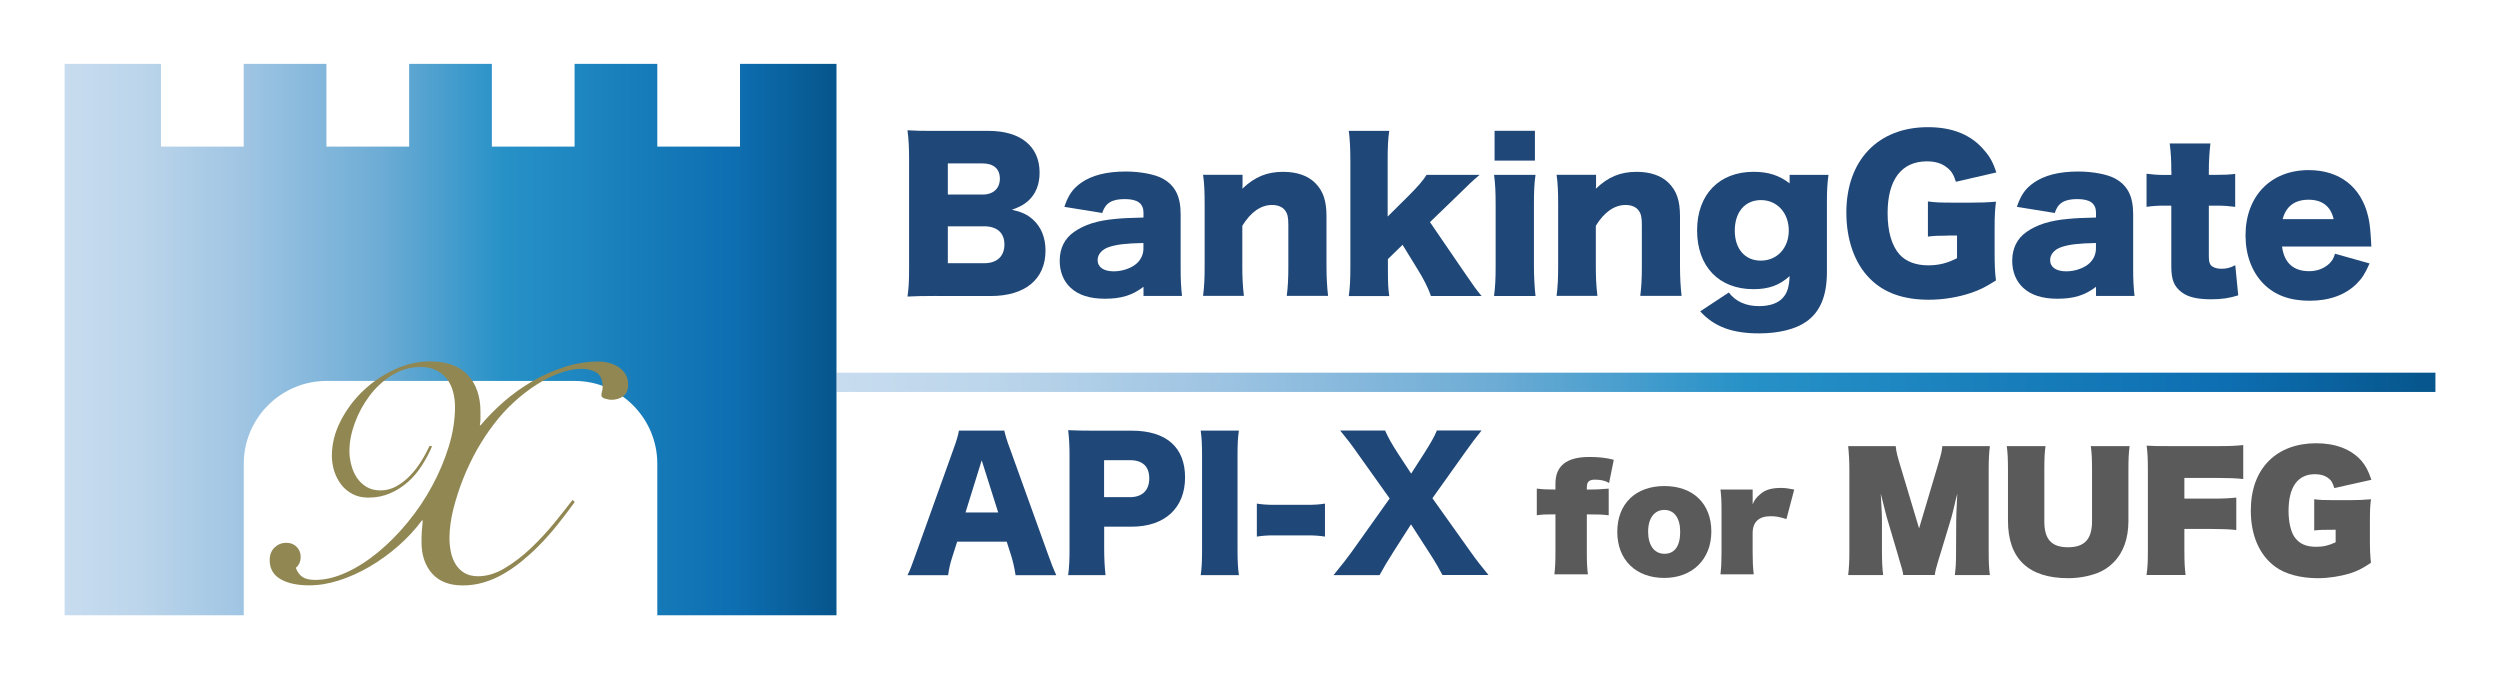 <?xml version="1.0" encoding="UTF-8"?>
<svg id="a" data-name="デザイン" xmlns="http://www.w3.org/2000/svg" xmlns:xlink="http://www.w3.org/1999/xlink" viewBox="0 0 1480 402">
  <defs>
    <clipPath id="b">
      <rect width="1480" height="402.07" style="fill: none; stroke-width: 0px;"/>
    </clipPath>
    <linearGradient id="c" data-name="BG門ライン色" x1="233.16" y1="9570.01" x2="1179.73" y2="9570.01" gradientTransform="translate(262.04 9796.34) scale(1 -1)" gradientUnits="userSpaceOnUse">
      <stop offset="0" stop-color="#c8dcef"/>
      <stop offset=".09" stop-color="#bdd6eb"/>
      <stop offset=".23" stop-color="#a0c5e3"/>
      <stop offset=".41" stop-color="#6dacd5"/>
      <stop offset=".57" stop-color="#2691c7"/>
      <stop offset=".87" stop-color="#0d6eb1"/>
      <stop offset=".99" stop-color="#07578e"/>
    </linearGradient>
    <linearGradient id="d" data-name="BG門ライン色" x1="-223.81" y1="9595.31" x2="233.16" y2="9595.31" xlink:href="#c"/>
  </defs>
  <g style="clip-path: url(#b);">
    <g>
      <rect x="495.2" y="220.62" width="946.57" height="11.42" style="fill: url(#c); stroke-width: 0px;"/>
      <path id="e" data-name="eBAgent" d="M438.09,37.82v48.97h-48.97v-48.97h-48.97v48.97h-48.97v-48.97h-48.97v48.97h-48.97v-48.97h-48.97v48.97h-48.97v-48.97h-57.06v326.42h106.08v-89.76c0-26.94,22.03-48.97,48.97-48.97h146.86c26.94,0,48.97,22.03,48.97,48.97v89.76h106.08V37.82h-57.11Z" style="fill: url(#d); stroke-width: 0px;"/>
      <path d="M255.79,264.19c-1.66,3.96-3.73,7.78-6.12,11.51-2.38,3.73-5.13,6.93-8.27,9.71-3.1,2.74-6.61,4.95-10.52,6.66-3.91,1.66-8.18,2.52-12.82,2.52-3.46,0-6.57-.67-9.26-2.07-2.7-1.39-4.95-3.24-6.75-5.58-1.8-2.34-3.19-4.95-4.14-7.91-.94-2.92-1.44-6.03-1.44-9.26,0-6.93,1.71-13.76,5.13-20.46,3.42-6.7,7.82-12.64,13.27-17.85,5.44-5.22,11.65-9.44,18.57-12.64,6.93-3.24,13.94-4.86,21-4.86,10.07,0,17.58,2.7,22.53,8.09,4.95,5.4,7.46,12.55,7.46,21.54v4.5c0,1.3-.13,2.47-.36,3.42l.36.36c3.96-4.77,8.54-9.44,13.72-13.98,5.22-4.54,10.84-8.59,16.86-12.1,6.03-3.51,12.41-6.39,19.11-8.54,6.7-2.16,13.54-3.24,20.46-3.24,1.93,0,3.87.27,5.94.81,2.02.54,3.87,1.35,5.58,2.43,1.66,1.08,3.06,2.47,4.14,4.23,1.08,1.75,1.62,3.78,1.62,6.21,0,3.1-.94,5.4-2.88,6.84-1.93,1.44-4.32,2.16-7.19,2.16-.72,0-1.84-.22-3.42-.63-1.57-.4-2.34-1.12-2.34-2.07,0-.85.13-1.62.36-2.34.22-.72.36-1.57.36-2.52,0-4.18-1.21-7.01-3.6-8.54-2.38-1.48-5.31-2.25-8.81-2.25-4.09,0-8.41.85-13,2.52-4.59,1.66-9.22,4-13.81,6.93-4.59,2.92-9.08,6.39-13.45,10.43-4.36,4-8.36,8.41-11.92,13.18-3.37,4.32-6.57,9.22-9.71,14.7-3.1,5.49-5.85,11.29-8.27,17.31-2.38,6.03-4.32,12.1-5.85,18.12-1.48,6.03-2.25,11.74-2.25,17.13,0,2.65.27,5.31.81,8,.54,2.7,1.48,5.13,2.79,7.28,1.3,2.16,3.06,3.91,5.22,5.22,2.16,1.3,4.86,1.98,8.09,1.98,5.26,0,10.61-1.62,15.96-4.86,5.4-3.24,10.52-7.19,15.42-11.83,4.9-4.68,9.49-9.62,13.72-14.79,4.23-5.22,7.87-9.8,10.88-13.72l1.26,1.26c-3.01,4.18-6.34,8.63-10.07,13.27-3.73,4.68-7.64,9.08-11.83,13.27-3.1,3.1-6.39,6.03-9.8,8.81-3.42,2.74-6.93,5.17-10.61,7.28-3.64,2.11-7.46,3.73-11.51,4.95-4,1.21-8.18,1.8-12.46,1.8-7.91,0-13.94-2.34-18.12-7.01-4.18-4.68-6.3-10.88-6.3-18.66,0-2.16.04-4.27.18-6.39.13-2.11.31-4.14.54-6.21l-.36-.36c-3.96,5.4-8.63,10.43-13.98,15.15-5.4,4.72-11.06,8.81-16.95,12.28-5.94,3.46-11.96,6.21-18.12,8.18-6.16,1.98-12.05,2.97-17.67,2.97-7.19,0-12.91-1.21-17.13-3.69-4.23-2.47-6.39-6.21-6.39-11.24,0-3.1.94-5.58,2.88-7.46,1.93-1.84,4.23-2.79,7.01-2.79,2.52,0,4.54.81,6.12,2.43,1.57,1.62,2.34,3.55,2.34,5.85,0,1.44-.27,2.74-.81,3.87-.54,1.12-1.21,2.02-2.07,2.61.85,2.38,2.11,4.18,3.87,5.4,1.75,1.21,4.27,1.8,7.64,1.8,5.85,0,12.01-1.48,18.39-4.41,6.39-2.92,12.68-6.93,18.84-12.01,6.16-5.08,12.01-10.97,17.49-17.67,5.49-6.7,10.34-13.85,14.43-21.45,4.14-7.6,7.42-15.42,9.89-23.43,2.47-8,3.69-15.87,3.69-23.52,0-3.1-.4-6.12-1.17-8.99-.76-2.88-2.02-5.4-3.69-7.55-1.66-2.16-3.82-3.87-6.39-5.13-2.56-1.26-5.58-1.89-9.08-1.89-6.12,0-11.74,1.62-16.95,4.86-5.22,3.24-9.67,7.33-13.36,12.28-3.73,4.95-6.61,10.34-8.72,16.14-2.11,5.8-3.15,11.29-3.15,16.41,0,2.65.36,5.35,1.08,8.18.72,2.83,1.8,5.31,3.24,7.55,1.44,2.2,3.33,4.05,5.67,5.49,2.34,1.44,5.13,2.16,8.36,2.16,3.46,0,6.66-.85,9.62-2.52,2.92-1.66,5.62-3.78,8.09-6.39,2.47-2.56,4.63-5.4,6.57-8.54,1.93-3.1,3.51-6.12,4.86-8.99l1.44.36v-.05Z" style="fill: #918753; stroke-width: 0px;"/>
      <g>
        <path d="M554.51,175.2c-8.95,0-12.23.13-17.27.36.72-5.04.94-9.04.94-17.27v-64.26c0-6.25-.22-11.29-.94-16.91,5.98.36,7.64.36,17.18.36h30.8c19.02,0,30.22,9.17,30.22,24.69,0,7.15-2.34,12.82-6.84,16.82-2.61,2.25-4.72,3.42-9.53,5.17,5.76,1.3,8.81,2.7,12.23,5.62,5.04,4.45,7.64,10.79,7.64,18.57,0,16.91-12.01,26.89-32.42,26.89h-31.97l-.04-.04ZM581.8,115.17c6.25,0,10.12-3.64,10.12-9.4s-3.64-9.04-10.34-9.04h-20.46v18.44h20.69ZM561.12,155.82h21.63c7.42,0,11.87-4.09,11.87-11.06s-4.45-10.79-12.01-10.79h-21.49v21.85Z" style="fill: #1f4778; stroke-width: 0px;"/>
        <path d="M676.96,126.09c0-5.62-3.42-8.23-11.15-8.23s-11.51,2.47-13.27,8.23l-22.44-3.64c2.34-6.93,4.95-10.7,9.89-14.21,6.34-4.45,15.06-6.7,26.44-6.7,8.68,0,17.18,1.66,21.72,4.09,7.51,4.09,10.79,10.57,10.79,21.13v31.75c0,7.15.22,11.38.81,16.68h-22.8v-5.4c-6.57,5.04-13.18,7.06-22.8,7.06-8.95,0-15.65-2.11-20.33-6.48-4.23-3.87-6.48-9.53-6.48-15.96,0-7.42,2.92-13.27,8.59-17.18,5.98-4.23,13.85-6.7,24.46-7.64,4.59-.45,8.09-.58,16.55-.81v-2.7h0ZM676.96,143.86c-10.48.22-15.51.81-20.33,2.34-4.23,1.39-6.84,4.36-6.84,7.73,0,4.23,3.51,6.7,9.62,6.7,4.81,0,10.12-1.75,13.27-4.45,2.7-2.34,4.23-5.53,4.23-9.04v-3.28h.05Z" style="fill: #1f4778; stroke-width: 0px;"/>
        <path d="M712.21,175.2c.72-5.53.94-10.48.94-17.76v-36.2c0-8.09-.22-13.04-.94-17.76h23.38v4.95c0,.72,0,2.47-.13,3.28,7.42-7.06,14.57-9.98,24.19-9.98,8.09,0,14.57,2.25,18.93,6.57,4.72,4.72,6.7,10.48,6.7,19.74v29.5c0,6.84.36,12.68.94,17.63h-24.46c.72-5.62.94-10.57.94-17.76v-24.1c0-4.72-.45-6.7-1.89-8.68-1.53-2.11-4.23-3.28-7.73-3.28-6.57,0-12.59,4.09-17.63,12.32v23.74c0,6.7.22,11.65.94,17.76h-24.19v.04Z" style="fill: #1f4778; stroke-width: 0px;"/>
        <path d="M822.43,77.44c-.72,4.81-.94,9.89-.94,17.76v33.01l12.91-12.82c5.31-5.4,8-8.45,10.12-11.87h31.39c-4.72,4-5.98,5.31-12.32,11.51l-17.04,16.46,19.61,28.69c7.06,10.34,7.64,11.06,10.93,15.06h-29.95c-1.75-4.95-4.36-10.12-7.87-15.74l-8.95-14.57-8.68,8.45v4.72c0,9.62.13,12.46.81,17.18h-23.97c.72-5.31.94-9.98.94-17.76v-62.28c0-8-.36-13.4-.94-17.76h23.97v-.04Z" style="fill: #1f4778; stroke-width: 0px;"/>
        <path d="M909.03,103.52c-.72,4.81-.94,9.53-.94,17.76v36.2c0,6.34.36,12.68.94,17.76h-24.55c.72-5.76.94-10.21.94-17.76v-36.2c0-7.64-.22-12.46-.94-17.76h24.55ZM908.67,77.44v17.63h-23.88v-17.63h23.88Z" style="fill: #1f4778; stroke-width: 0px;"/>
        <path d="M921.49,175.2c.72-5.53.94-10.48.94-17.76v-36.2c0-8.09-.22-13.04-.94-17.76h23.38v4.95c0,.72,0,2.47-.13,3.28,7.42-7.06,14.57-9.98,24.19-9.98,8.09,0,14.57,2.25,18.93,6.57,4.72,4.72,6.7,10.48,6.7,19.74v29.5c0,6.84.36,12.68.94,17.63h-24.46c.72-5.62.94-10.57.94-17.76v-24.1c0-4.72-.45-6.7-1.89-8.68-1.53-2.11-4.23-3.28-7.73-3.28-6.57,0-12.59,4.09-17.63,12.32v23.74c0,6.7.22,11.65.94,17.76h-24.19v.04Z" style="fill: #1f4778; stroke-width: 0px;"/>
        <path d="M1023.48,173.22c4.09,5.31,10.12,8,17.85,8,6.48,0,11.51-1.75,14.34-5.17,2.47-2.83,3.51-6.34,3.78-12.59-5.98,5.4-12.32,7.73-21.4,7.73-20.46,0-33.37-13.4-33.37-34.81s13.27-34.67,33.37-34.67c8.68,0,15.06,1.98,21.4,6.84v-5.04h23.02c-.72,5.31-.94,9.4-.94,16.32v41.24c0,14.12-4,23.61-12.23,29.36-6.34,4.45-16.23,6.93-27.97,6.93-15.96,0-26.58-4-34.81-13.04l16.91-11.15.05.04ZM1042.41,154.29c9.62,0,16.55-7.42,16.55-17.85s-6.93-17.99-16.46-17.99-15.51,7.15-15.51,18.08,6.12,17.76,15.38,17.76h.05Z" style="fill: #1f4778; stroke-width: 0px;"/>
        <path d="M1152.98,139.49c-5.98,0-8,.13-11.65.58v-20.82c4.36.58,7.15.72,15.38.72h9.4c5.98,0,10.34-.13,15.51-.58-.58,4.45-.81,8.36-.81,15.96v13.18c0,8.36.13,12.1.81,17.49-6.48,4.09-9.62,5.62-14.93,7.42-7.64,2.56-16.23,4-24.91,4-14.93,0-26.58-4.09-34.89-12.59-8.95-8.95-13.85-22.93-13.85-39.03,0-30.89,18.71-50.54,48.3-50.54,14.7,0,25.86,4.59,33.59,13.98,3.19,3.64,5.04,7.15,6.93,12.82l-23.97,5.53c-1.3-4.23-2.7-6.48-5.31-8.45-3.06-2.47-6.93-3.64-11.87-3.64-15.06,0-23.25,10.93-23.25,30.67,0,10.93,2.47,19.38,7.15,24.55,3.78,4.09,9.53,6.34,16.91,6.34,6.25,0,11.29-1.3,17.04-4.23v-13.4h-5.62l.05.04Z" style="fill: #1f4778; stroke-width: 0px;"/>
        <path d="M1240.85,126.09c0-5.62-3.42-8.23-11.15-8.23s-11.51,2.47-13.27,8.23l-22.44-3.64c2.34-6.93,4.95-10.7,9.89-14.21,6.34-4.45,15.06-6.7,26.44-6.7,8.68,0,17.18,1.66,21.72,4.09,7.51,4.09,10.79,10.57,10.79,21.13v31.75c0,7.15.22,11.38.81,16.68h-22.8v-5.4c-6.57,5.04-13.18,7.06-22.8,7.06-8.95,0-15.65-2.11-20.33-6.48-4.23-3.87-6.48-9.53-6.48-15.96,0-7.42,2.92-13.27,8.59-17.18,5.98-4.23,13.85-6.7,24.46-7.64,4.59-.45,8.09-.58,16.55-.81v-2.7h0ZM1240.85,143.86c-10.48.22-15.51.81-20.33,2.34-4.23,1.39-6.84,4.36-6.84,7.73,0,4.23,3.51,6.7,9.62,6.7,4.81,0,10.12-1.75,13.27-4.45,2.7-2.34,4.23-5.53,4.23-9.04v-3.28h.04Z" style="fill: #1f4778; stroke-width: 0px;"/>
        <path d="M1285.41,101.05c0-5.89-.22-10.57-.94-16.1h24.1c-.58,4.81-.94,10.48-.94,16.1v2.47h4.09c5.31,0,7.87-.13,11.51-.58v19.52c-3.51-.45-6.57-.72-10.79-.72h-4.81v30.08c0,3.28.58,4.95,2.11,5.98,1.3.81,3.06,1.3,5.31,1.3,3.19,0,5.31-.58,8.23-2.11l1.75,17.85c-5.31,1.66-9.76,2.34-16.1,2.34-8,0-13.63-1.3-17.27-4.09-4.59-3.42-6.25-7.42-6.25-15.38v-35.97h-4.45c-3.78,0-6.84.22-10.21.72v-19.61c3.42.45,6.34.72,10.48.72h4.23v-2.47l-.05-.04Z" style="fill: #1f4778; stroke-width: 0px;"/>
        <path d="M1350.98,145.97c1.17,9.53,6.7,14.57,15.96,14.57,4.72,0,8.81-1.53,11.87-4.36,1.75-1.66,2.56-2.92,3.51-5.98l20.46,5.76c-2.7,6.12-4.45,8.81-7.73,12.1-6.7,6.57-16.1,9.98-27.75,9.98s-20.55-3.28-27.25-9.98c-6.93-7.06-10.7-17.04-10.7-28.69,0-23.25,14.93-38.67,37.37-38.67,18.35,0,31.16,9.98,35.25,27.52.94,3.78,1.39,8.68,1.75,15.38,0,.45,0,1.17.13,2.34h-52.88v.04ZM1381.51,129.74c-1.66-7.51-6.7-11.51-14.79-11.51s-13.4,3.78-15.38,11.51h30.22-.04Z" style="fill: #1f4778; stroke-width: 0px;"/>
      </g>
      <g>
        <path d="M601.23,340.5c-.81-4.95-1.44-7.6-2.47-11.11l-2.79-8.72h-29.32l-2.79,8.72c-1.35,4.09-2.07,7.28-2.56,11.11h-24.06c1.53-3.1,2.47-5.53,4.95-12.55l22.21-61.92c1.84-5.04,2.79-8.14,3.28-11.11h26.85c.72,2.97,1.44,5.67,3.51,11.11l22.3,61.92c1.93,5.44,3.6,9.67,4.95,12.55h-24.06ZM581.17,272.51l-9.58,30.85h19.34l-9.76-30.85Z" style="fill: #1f4778; stroke-width: 0px;"/>
        <path d="M632.35,340.5c.63-4.54.81-9.17.81-15.2v-55.63c0-5.53-.22-10.16-.81-15.02,4.81.22,8.54.31,15.11.31h22.53c20.37,0,31.57,9.76,31.57,27.66s-11.74,29.18-31.66,29.18h-16.23v13.18c0,6.07.31,11.11.81,15.51h-22.12ZM668.95,294.32c7.19,0,11.42-4,11.42-11.11s-4-10.79-11.42-10.79h-15.33v21.9h15.33Z" style="fill: #1f4778; stroke-width: 0px;"/>
        <path d="M733.43,254.93c-.63,4.23-.81,7.73-.81,15.2v55.13c0,7.1.22,10.88.81,15.2h-22.62c.63-4,.81-8.32.81-15.2v-55.13c0-7.69-.22-10.7-.81-15.2,0,0,22.62,0,22.62,0Z" style="fill: #1f4778; stroke-width: 0px;"/>
        <path d="M744.05,298.14c3.19.49,6.07.72,9.98.72h20.37c3.91,0,6.79-.22,9.98-.72v19.52c-3.37-.49-6.16-.72-9.98-.72h-20.37c-3.82,0-6.57.22-9.98.72v-19.52Z" style="fill: #1f4778; stroke-width: 0px;"/>
        <path d="M824.22,327.82c-2.79,4.32-4.95,7.91-7.51,12.64h-27.25c5.53-6.79,7.6-9.44,10.61-13.58l22.62-31.79-19.25-27.03c-3.19-4.63-6.3-8.63-10.07-13.18h26.62c1.66,3.82,3.91,7.91,7.6,13.58l7.82,11.92,7.73-12.05c4.09-6.48,5.85-9.58,7.51-13.49h26.44c-3.69,4.63-6.16,7.82-9.76,12.95l-19.34,27.16,22.71,31.88c3.28,4.63,6.16,8.32,10.48,13.58h-27.25c-1.93-3.69-3.91-7.19-7.42-12.64l-11.2-17.36-11.11,17.36v.04Z" style="fill: #1f4778; stroke-width: 0px;"/>
      </g>
      <g>
        <path d="M920.82,304.49c-6.11,0-7.94.08-11.04.56v-15.8c3.33.4,5.4.56,11.04.56v-3.49c0-10.56,6.59-15.8,20.09-15.8,5.56,0,9.93.48,14.45,1.67l-2.78,13.74c-2.14-1.35-4.92-1.98-8.42-1.98s-4.76,1.35-4.76,4.69v1.19c5,0,6.91-.08,12.95-.56v15.8c-3.65-.48-5.88-.56-12.95-.56v22.56c0,5.96.16,9.13.64,12.94h-19.85c.47-3.89.63-7.23.63-13.02v-22.48Z" style="fill: #5a5a5a; stroke-width: 0px;"/>
        <path d="M957.43,314.82c0-16.52,10.8-27.08,27.88-27.08s27.8,10.48,27.8,26.92-11.2,27.48-27.88,27.48-27.8-10.56-27.8-27.32ZM994.67,314.82c0-8.1-3.5-12.95-9.37-12.95s-9.61,4.85-9.61,12.87,3.57,13.1,9.69,13.1,9.29-4.69,9.29-13.02Z" style="fill: #5a5a5a; stroke-width: 0px;"/>
        <path d="M1057.57,307.27c-4.45-1.35-6.43-1.67-9.45-1.67-6.91,0-10.56,3.5-10.56,10.01v11.52c0,5.4.16,8.34.64,12.86h-19.69c.47-4.05.63-7.31.63-12.94v-24.3c0-6.35-.16-9.21-.63-12.95h19.06v8.82c.95-2.54,2.3-4.37,4.92-6.43,2.78-2.3,6.51-3.34,11.75-3.34,2.54,0,4.29.24,7.94.95l-4.61,17.47Z" style="fill: #5a5a5a; stroke-width: 0px;"/>
        <path d="M1158.08,307.8c0-2.14.18-5.81.63-15.55-.72,2.77-1.25,4.82-1.52,6.25-.98,4.02-1.61,6.7-1.97,7.86l-6.08,20.11q-.89,2.86-1.43,4.56c-1.52,5.09-1.97,6.79-2.32,9.38h-18.67c-.36-2.5-.63-3.48-1.97-7.77-.8-2.68-.89-3.04-1.78-6.17l-6.17-20.82c-.09-.36-1.25-4.82-3.39-13.4.62,10.72.71,13.58.71,15.46v18.32c0,6.25.18,10.36.72,14.39h-20.73c.54-4.38.72-8.31.72-14.39v-47.54c0-5.27-.27-10.45-.72-14.39h28.15c.36,3.48.8,5.36,3.39,13.85l10.45,34.85,10.37-34.85q.72-2.41,1.07-3.66c1.61-5.36,2.06-7.33,2.32-10.19h28.15c-.53,4.29-.71,8.4-.71,14.39v47.54c0,7.06.18,10.63.71,14.39h-20.73c.53-4.56.71-7.06.71-14.39l.09-18.23Z" style="fill: #5a5a5a; stroke-width: 0px;"/>
        <path d="M1260.73,264.1c-.53,4.2-.71,7.33-.71,14.3v30.11c0,10.27-3.04,18.67-8.76,24.39-2.77,2.86-5.99,4.91-9.38,6.25-5.45,2.06-11.35,3.13-17.51,3.13-23.5,0-35.65-11.53-35.65-33.95v-29.93c0-6.79-.18-10.45-.72-14.3h22.96c-.53,3.4-.72,7.15-.72,14.3v30.29c0,10.63,4.29,15.28,14.03,15.28s14.21-4.74,14.21-15.37v-30.2c0-7.24-.18-9.92-.72-14.3h22.96Z" style="fill: #5a5a5a; stroke-width: 0px;"/>
        <path d="M1293.16,325.76c0,7.06.18,10.63.72,14.65h-23.14c.63-4.38.8-7.77.8-14.3v-48.25c0-6.61-.18-9.65-.72-14.03,4.2.27,6.43.27,14.21.27h28.5c6.79,0,10.28-.18,14.47-.63v20.11c-4.29-.45-7.95-.63-14.39-.63h-20.46v12.24h16.35c6.7,0,10.19-.18,14.39-.63v19.21c-4.29-.45-7.95-.63-14.39-.63h-16.35v12.6Z" style="fill: #5a5a5a; stroke-width: 0px;"/>
        <path d="M1402.97,318.79c0,6.79.18,10.1.63,14.39-5.36,3.57-7.95,4.82-12.6,6.34-5.72,1.7-12.6,2.77-18.76,2.77-10.28,0-19.39-2.41-25.29-6.79-9.38-6.88-14.47-18.5-14.47-33.24,0-12.42,3.66-22.43,10.72-29.49,6.79-6.79,16.53-10.37,27.97-10.37s20.64,3.49,26.72,10.28c2.5,2.95,3.93,5.45,5.99,11.35l-21.98,4.91c-.98-3.31-1.88-4.74-3.93-6.17-1.88-1.34-4.38-2.05-7.51-2.05-10.19,0-15.64,7.5-15.64,21.8,0,6.43,1.34,12.33,3.57,15.46,2.77,3.93,6.79,5.72,12.69,5.72,4.29,0,7.42-.72,11.62-2.68v-7.42c-8.76,0-9.74.09-12.69.45v-18.5c3.57.45,5.63.54,12.42.54h8.67c4.91,0,8.4-.18,12.51-.54-.45,3.48-.63,6.52-.63,12.78v10.45Z" style="fill: #5a5a5a; stroke-width: 0px;"/>
      </g>
    </g>
  </g>
</svg>